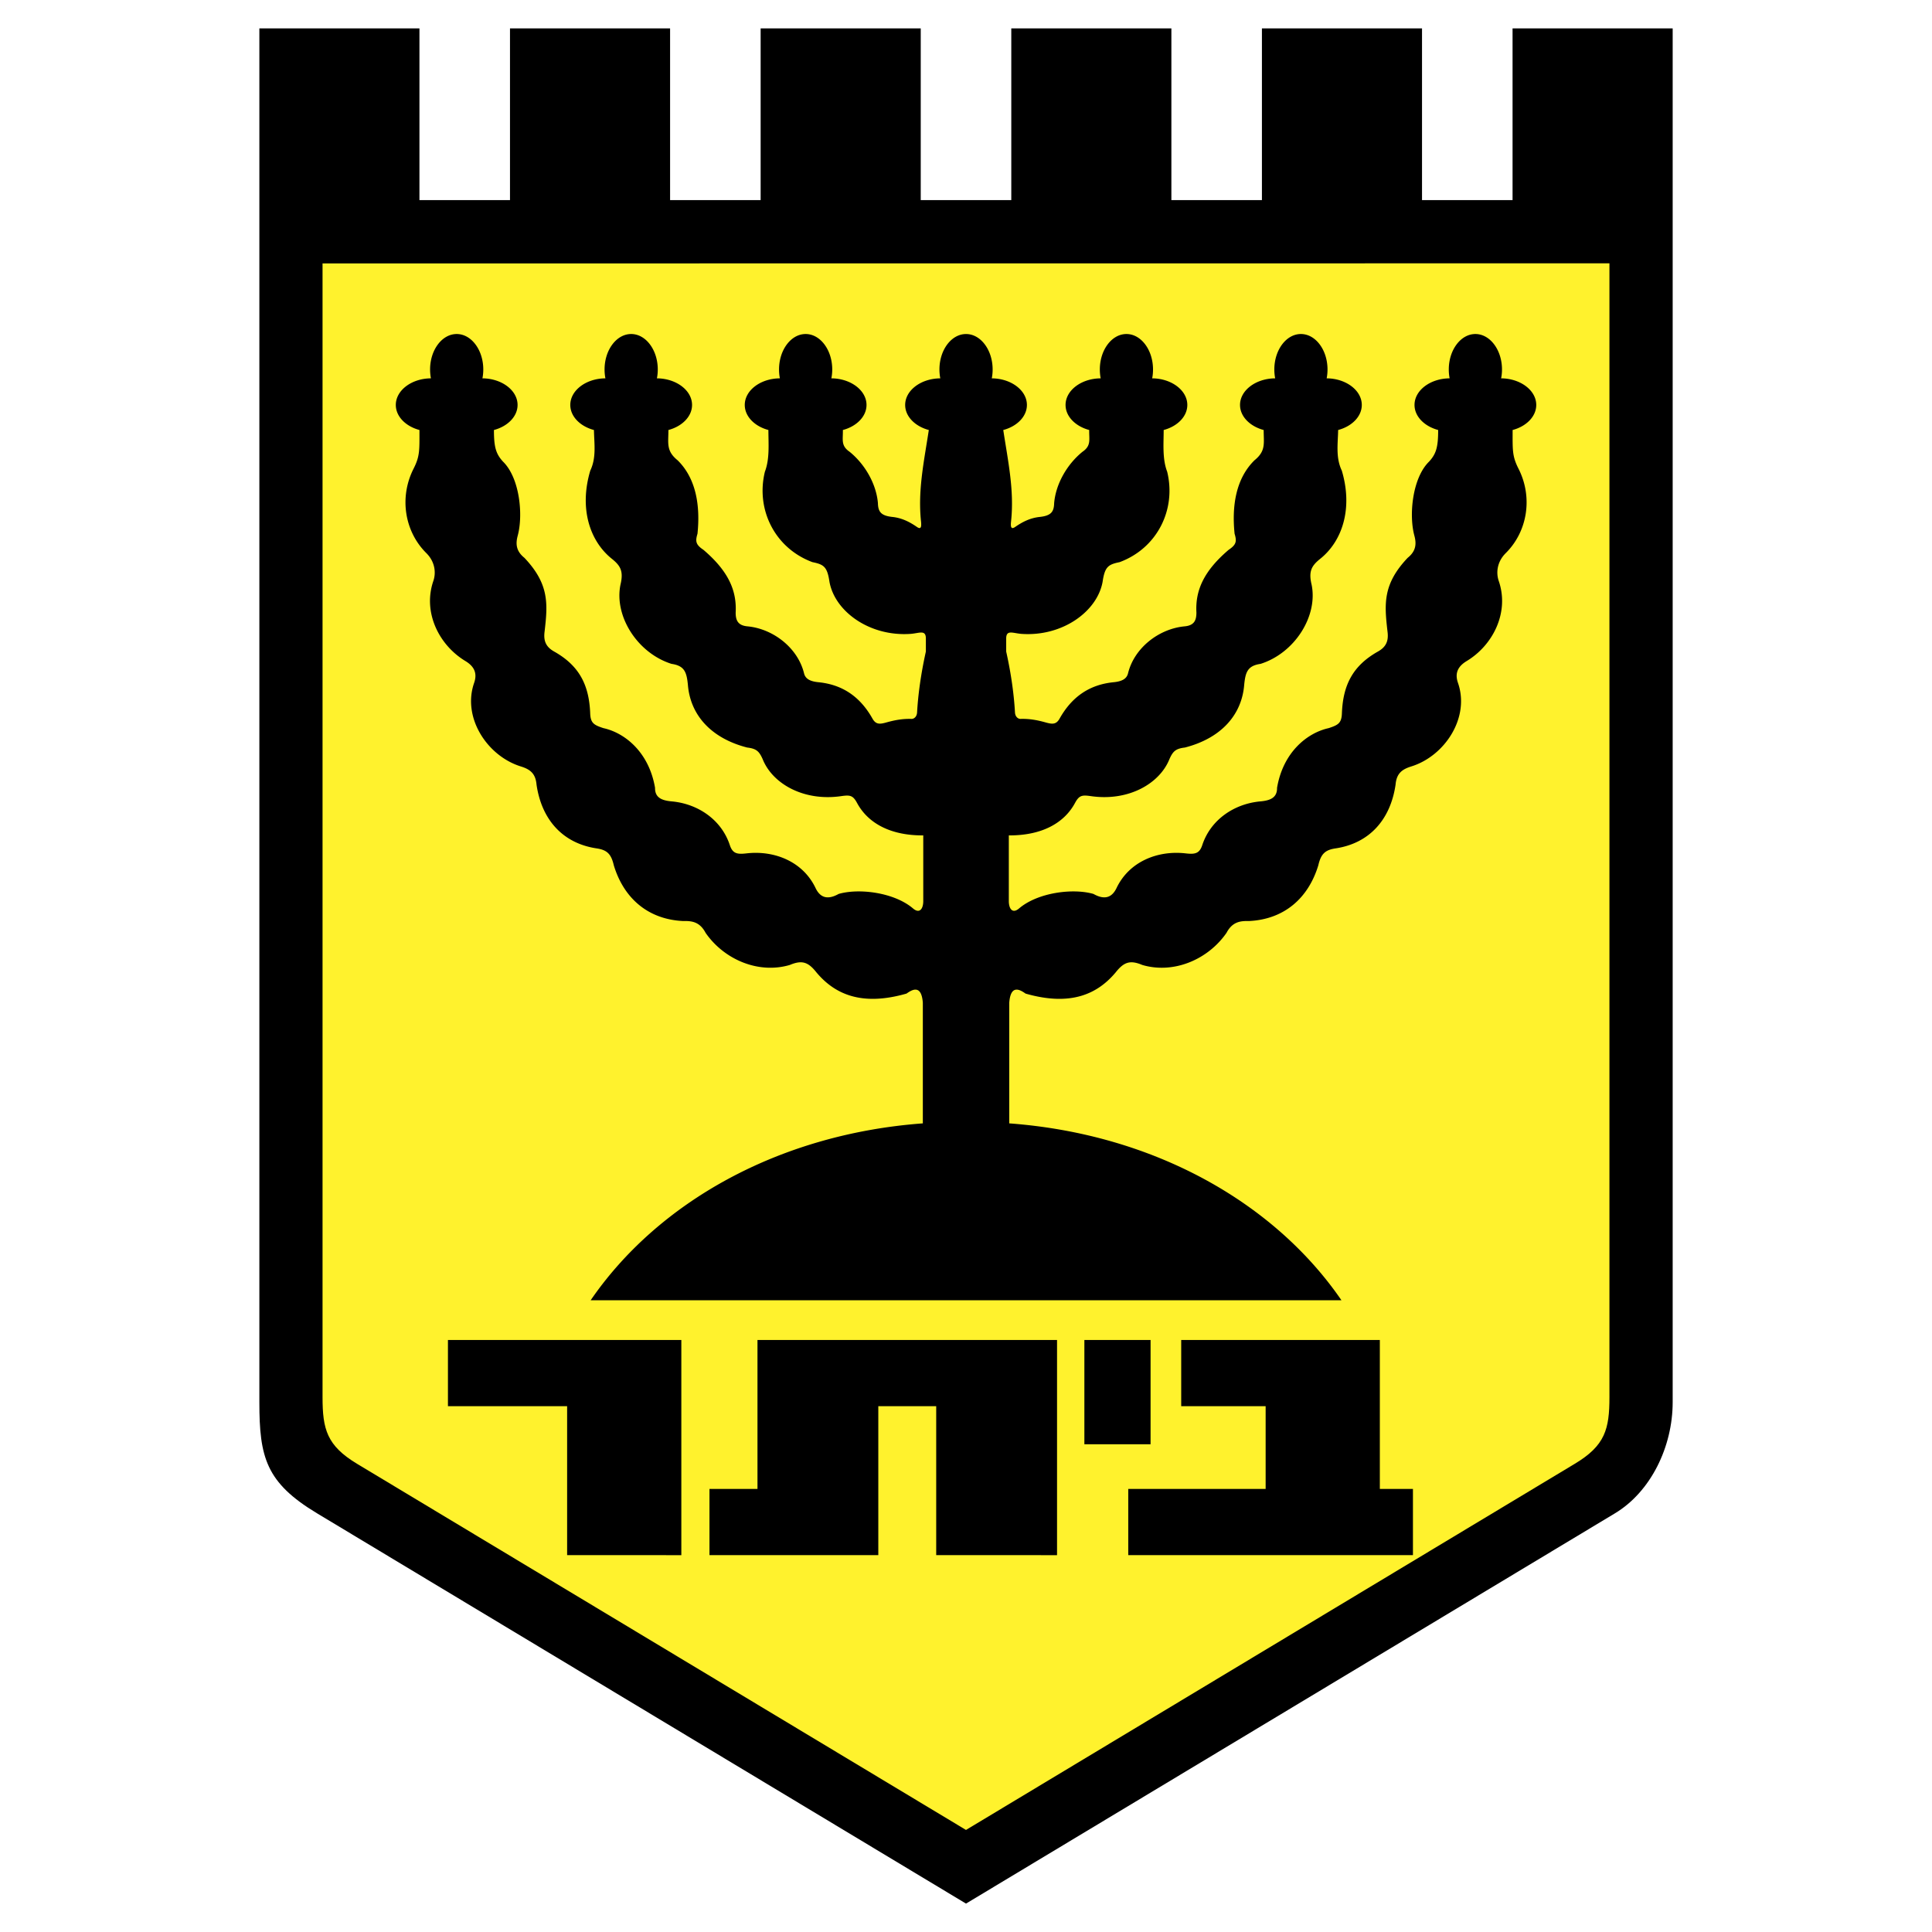 <svg xmlns="http://www.w3.org/2000/svg" width="2500" height="2500" viewBox="0 0 192.756 192.756"><g fill-rule="evenodd" clip-rule="evenodd"><path fill="#fff" d="M0 0h192.756v192.756H0V0z"/><path d="M25.875 2.834h15.973v17.132h9.034V2.834h15.973v17.132h9.034V2.834h15.973v17.132h9.034V2.834h15.973v17.132h9.033V2.834h15.973v17.132h9.033V2.834h15.975V139.9c0 4.451-2.191 8.941-5.76 11.086l-64.744 38.936-64.744-38.936c-5.099-3.066-5.758-5.586-5.758-11.086V2.834h-.002z"/><path d="M96.377 182.574l60.748-36.537c3.025-1.818 3.449-3.455 3.449-6.654V26.272l-128.394.01v113.112c0 3.197.425 4.834 3.45 6.654l60.747 36.526z" fill="#fff22d"/><path d="M112.566 148.553h13.707v-8.258h-8.424v-6.605h19.818v14.863h3.303v6.605h-28.404v-6.605zm-4.378-4.459V133.69h6.605v10.404h-6.605zm-40.211-10.405v21.469H56.582v-14.863H44.691v-6.605h23.286v-.001zm37.484 0v21.469H93.405v-14.863h-5.776v14.863H70.784v-6.605h4.79V133.69h29.887v-.001zM58.93 129.727c6.683-9.74 18.709-16.58 33.141-17.648v-12.033c-.141-1.9-1.111-1.279-1.627-.916-4.59 1.318-7.234-.016-9.001-2.129-.815-1.03-1.438-1.233-2.644-.727-3.116.92-6.542-.523-8.4-3.201-.57-1.08-1.336-1.205-2.216-1.18-3.484-.154-5.931-2.225-6.943-5.558-.266-1.159-.695-1.546-1.756-1.697-3.323-.512-5.441-2.834-5.954-6.355-.098-1.114-.632-1.525-1.57-1.816-3.337-1.036-5.864-4.859-4.656-8.335.35-1.007-.031-1.672-.875-2.182-2.625-1.583-4.271-4.855-3.194-7.986.275-.8.188-1.899-.702-2.783-2.172-2.155-2.718-5.564-1.272-8.417.637-1.256.588-1.833.588-3.863-1.372-.365-2.359-1.349-2.359-2.5 0-1.454 1.572-2.641 3.504-2.654a4.627 4.627 0 0 1-.084-.884c0-1.949 1.192-3.538 2.654-3.538 1.461 0 2.653 1.589 2.653 3.538 0 .305-.03.602-.084.884 1.933.014 3.505 1.201 3.505 2.654 0 1.151-.987 2.135-2.358 2.5 0 1.686.188 2.377.909 3.158 1.663 1.628 2.023 5.314 1.465 7.377-.231.853-.151 1.561.666 2.218 2.503 2.641 2.329 4.617 2.013 7.362-.123.93.14 1.53.951 1.986 2.534 1.424 3.494 3.371 3.6 6.179.036.971.381 1.155 1.316 1.464 2.144.47 4.549 2.396 5.154 5.958-.014.949.622 1.258 1.655 1.351 2.621.234 4.967 1.825 5.806 4.363.283.857.74.931 1.659.825 2.793-.322 5.633.817 6.891 3.45.407.852 1.083 1.284 2.306.596 2.057-.595 5.56-.142 7.423 1.449.672.573 1.02 0 1.02-.732v-6.558c-3.227.022-5.501-1.185-6.606-3.237-.42-.781-.719-.803-1.599-.678-3.749.535-6.846-1.253-7.819-3.695-.353-.789-.628-1.046-1.546-1.156-3.638-.938-5.676-3.277-5.913-6.263-.125-1.255-.333-1.895-1.636-2.085-3.422-1.084-5.74-4.784-5.088-7.91.322-1.34-.024-1.873-.782-2.508-2.312-1.797-3.349-5.111-2.233-8.861.62-1.299.393-2.657.365-4.053-1.372-.365-2.359-1.349-2.359-2.5 0-1.454 1.571-2.641 3.504-2.654a4.627 4.627 0 0 1-.084-.884c0-1.949 1.192-3.538 2.654-3.538 1.461 0 2.654 1.589 2.654 3.538 0 .305-.03.602-.085.884 1.933.014 3.505 1.201 3.505 2.654 0 1.151-.987 2.135-2.359 2.5 0 1.347-.24 2.082.923 3.026 1.877 1.851 2.259 4.599 1.978 7.326-.232.756-.173 1.092.593 1.603 2.502 2.135 3.334 4.071 3.216 6.26.001.742.198 1.284 1.171 1.374 2.568.238 5.035 2.149 5.653 4.693.135.554.618.802 1.431.882 2.492.246 4.211 1.526 5.395 3.631.346.616.751.561 1.4.379.82-.23 1.612-.376 2.494-.35.26.007.532-.226.556-.643.096-1.705.361-3.753.877-6.077v-1.297c0-.917-.665-.525-1.537-.465-4.062.28-7.541-2.221-8.081-5.194-.22-1.505-.565-1.733-1.695-1.963-3.738-1.382-5.673-5.229-4.748-9.023.494-1.285.35-2.8.35-4.162-1.372-.365-2.358-1.349-2.358-2.5 0-1.454 1.571-2.641 3.504-2.654a4.627 4.627 0 0 1-.084-.884c0-1.949 1.192-3.538 2.654-3.538 1.461 0 2.653 1.589 2.653 3.538 0 .305-.03.602-.085.884 1.934.014 3.505 1.201 3.505 2.654 0 1.151-.987 2.135-2.358 2.5.019.98-.218 1.564.67 2.172 1.547 1.256 2.665 3.219 2.826 5.127.021.85.298 1.252 1.435 1.374.914.097 1.669.455 2.456 1 .425.295.463-.038.407-.568-.329-3.104.31-6.008.779-9.104-1.372-.366-2.359-1.349-2.359-2.5 0-1.454 1.572-2.641 3.505-2.654a4.626 4.626 0 0 1-.085-.884c0-1.949 1.192-3.538 2.654-3.538s2.653 1.589 2.653 3.538c0 .305-.029.602-.084.884 1.934.014 3.504 1.201 3.504 2.654 0 1.151-.986 2.135-2.359 2.5.469 3.096 1.109 6 .779 9.104-.057.53-.018.863.408.568.785-.545 1.541-.903 2.455-1 1.137-.121 1.414-.523 1.434-1.374.162-1.908 1.279-3.871 2.828-5.127.887-.608.65-1.192.67-2.172-1.371-.366-2.359-1.349-2.359-2.5 0-1.454 1.572-2.641 3.504-2.654a4.627 4.627 0 0 1-.084-.884c0-1.949 1.193-3.538 2.654-3.538s2.652 1.589 2.652 3.538c0 .305-.027.602-.084.884 1.934.014 3.506 1.201 3.506 2.654 0 1.151-.988 2.135-2.359 2.5 0 1.362-.145 2.877.35 4.162.926 3.794-1.01 7.641-4.748 9.023-1.131.23-1.477.458-1.695 1.963-.539 2.973-4.02 5.475-8.08 5.194-.873-.061-1.539-.452-1.539.465v1.297c.518 2.324.781 4.372.877 6.077.023.417.297.65.557.643.881-.027 1.676.119 2.494.35.65.182 1.055.237 1.4-.379 1.184-2.105 2.902-3.386 5.395-3.631.812-.08 1.297-.328 1.432-.882.617-2.544 3.084-4.455 5.652-4.693.975-.09 1.17-.632 1.172-1.374-.119-2.189.713-4.125 3.215-6.26.766-.511.826-.847.594-1.603-.281-2.727.102-5.475 1.979-7.326 1.162-.944.922-1.679.922-3.026-1.371-.366-2.359-1.349-2.359-2.5 0-1.454 1.572-2.641 3.506-2.654a4.627 4.627 0 0 1-.084-.884c0-1.949 1.191-3.538 2.652-3.538 1.463 0 2.654 1.589 2.654 3.538 0 .305-.029.602-.084.884 1.934.014 3.504 1.201 3.504 2.654 0 1.151-.986 2.135-2.359 2.5-.027 1.396-.254 2.754.365 4.053 1.117 3.75.08 7.063-2.232 8.861-.758.635-1.105 1.167-.783 2.508.652 3.125-1.664 6.825-5.088 7.91-1.303.19-1.51.83-1.635 2.085-.236 2.986-2.275 5.325-5.914 6.263-.918.109-1.193.367-1.545 1.156-.975 2.442-4.072 4.23-7.82 3.695-.881-.125-1.178-.103-1.6.678-1.104 2.052-3.379 3.259-6.605 3.237v6.558c0 .732.348 1.305 1.02.732 1.863-1.59 5.367-2.043 7.424-1.449 1.223.688 1.898.256 2.307-.596 1.258-2.632 4.098-3.771 6.891-3.45.918.105 1.375.032 1.658-.825.838-2.538 3.184-4.129 5.807-4.363 1.033-.092 1.668-.401 1.654-1.351.604-3.562 3.01-5.488 5.154-5.958.936-.309 1.279-.493 1.316-1.464.105-2.809 1.066-4.755 3.6-6.179.811-.456 1.074-1.056.951-1.986-.316-2.745-.49-4.722 2.012-7.362.818-.657.898-1.365.666-2.218-.559-2.062-.197-5.749 1.465-7.377.723-.781.91-1.472.91-3.158-1.371-.366-2.359-1.349-2.359-2.5 0-1.454 1.572-2.641 3.504-2.654a4.627 4.627 0 0 1-.084-.884c0-1.949 1.193-3.538 2.654-3.538s2.654 1.589 2.654 3.538c0 .305-.029.602-.086.884 1.934.014 3.504 1.201 3.504 2.654 0 1.151-.986 2.135-2.357 2.5 0 2.03-.049 2.607.588 3.863 1.447 2.853.9 6.261-1.271 8.417-.891.884-.977 1.983-.701 2.783 1.076 3.131-.57 6.403-3.195 7.986-.844.51-1.225 1.175-.873 2.182 1.207 3.477-1.32 7.299-4.658 8.335-.936.292-1.471.702-1.568 1.816-.514 3.521-2.631 5.843-5.953 6.355-1.062.151-1.49.538-1.756 1.697-1.014 3.333-3.459 5.403-6.945 5.558-.879-.025-1.645.1-2.215 1.18-1.859 2.678-5.285 4.121-8.4 3.201-1.207-.506-1.828-.303-2.645.727-1.768 2.113-4.41 3.447-9.002 2.129-.516-.363-1.486-.984-1.627.916v12.033c14.434 1.068 26.459 7.908 33.143 17.648H58.93z"/></g></svg>
